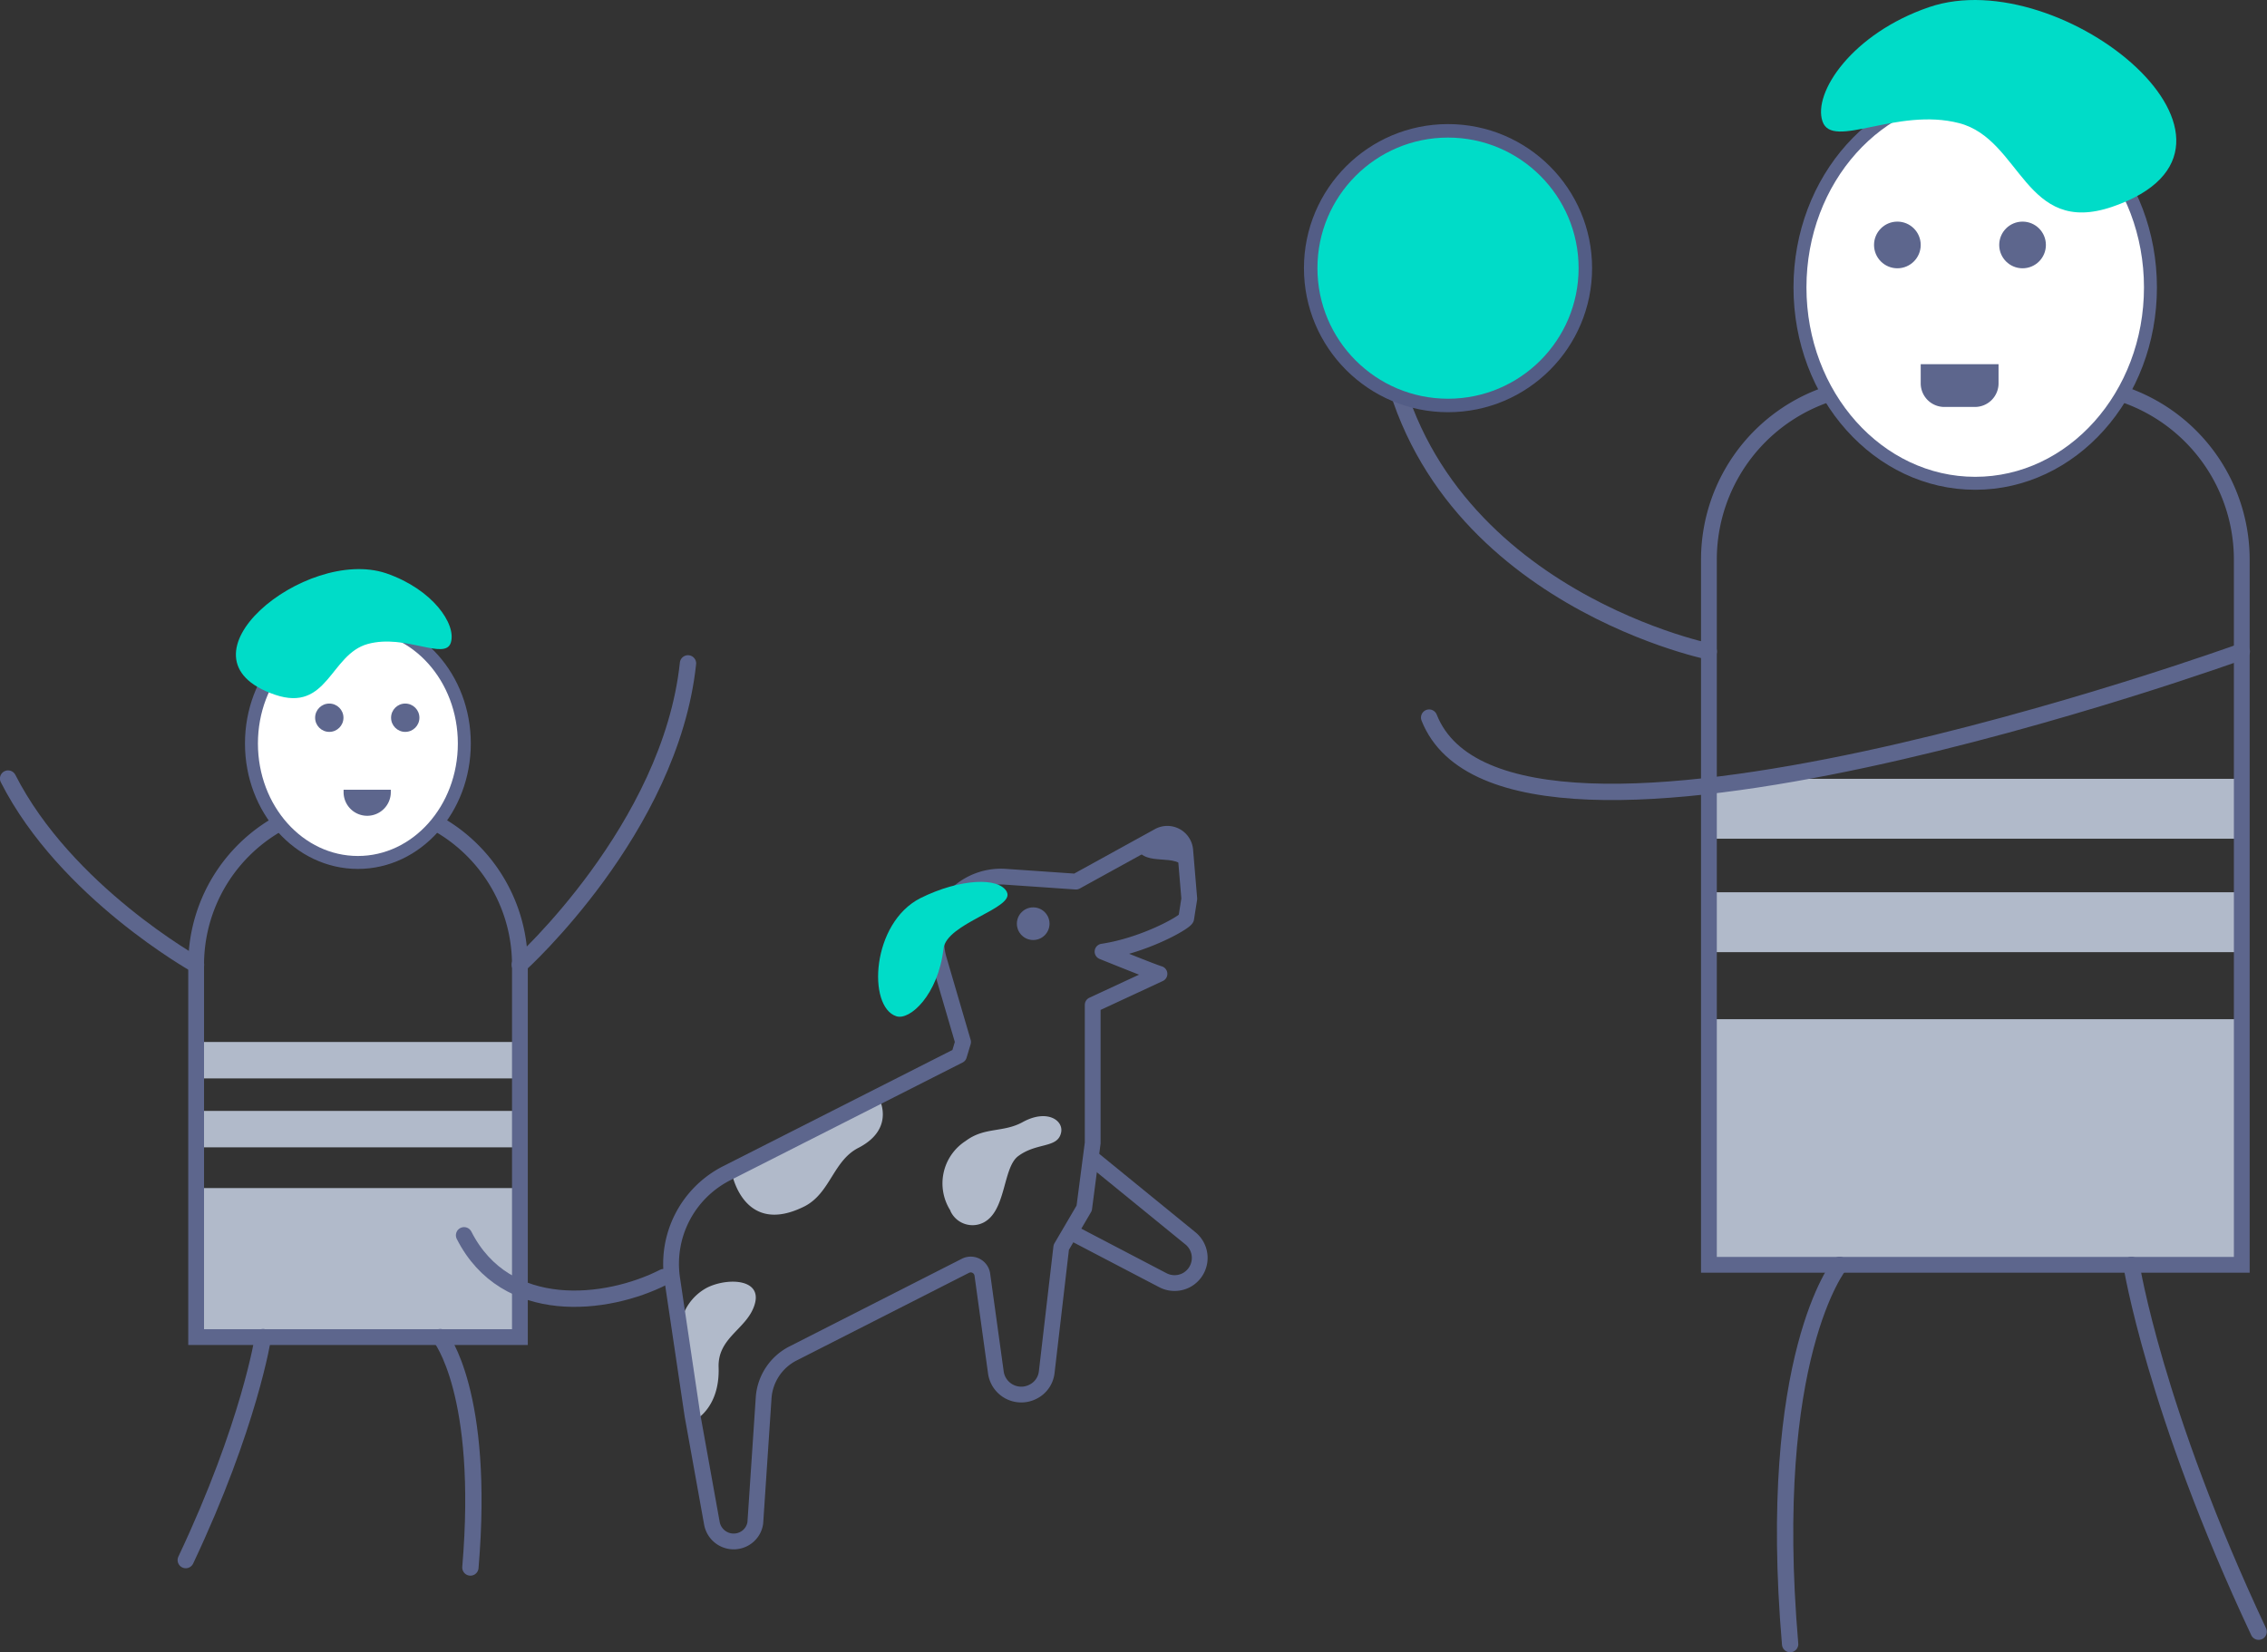 <svg xmlns="http://www.w3.org/2000/svg" viewBox="0 0 168.05 122.49"><rect x="0" y="0" width="168.05" height="122.49" fill="#333333" stroke="none"/><defs><style>.cls-1{isolation:isolate;}.cls-2{fill:#b1baca;}.cls-10,.cls-11,.cls-3,.cls-4,.cls-9{fill:none;}.cls-10,.cls-11,.cls-3,.cls-4,.cls-5,.cls-9{stroke:#5d668d;}.cls-3,.cls-4,.cls-5,.cls-8{stroke-miterlimit:10;}.cls-11,.cls-3,.cls-9{stroke-width:1.17px;}.cls-10,.cls-4,.cls-9{stroke-linecap:round;}.cls-10,.cls-4{stroke-width:1.21px;}.cls-5{fill:#fff;stroke-width:0.96px;}.cls-6,.cls-8{fill:#00dcc8;}.cls-6{mix-blend-mode:darken;}.cls-7{fill:#5d668d;}.cls-8{stroke:#535d86;}.cls-10,.cls-11,.cls-9{stroke-linejoin:round;}</style></defs><title>Asset 4</title><g class="cls-1"><g id="Layer_2"><g id="Layer_2-2"><path d="M126.67 75.56h39.5v18.2h-39.5zM126.67 66.15h39.5v4.44h-39.5zM126.67 57.74h39.5v4.44h-39.5z" class="cls-2"/><path d="M139.6 28.55h13.64a12.94 12.94 0 0 1 12.94 12.95v52.27h-39.5V41.5a12.94 12.94 0 0 1 12.93-12.95z" class="cls-3"/><path d="M166.18 48.3s-54.4 19.7-60.24 4.9M126.67 48.3s-22.1-4.53-24.15-24.75M136.37 93.77s-5.5 6.77-3.67 28.12M158 93.77s1.7 10.75 9.43 27.2" class="cls-4"/><ellipse cx="146.42" cy="21.31" class="cls-5" rx="12.99" ry="14.52"/><path d="M143 .53c9.88-3.38 26.55 10.35 13.58 14.8-6.5 2.22-6.73-5-11.35-6.2s-9.4 2-10.13-.13 2.2-6.52 7.9-8.47z" class="cls-6"/><circle cx="140.65" cy="18.16" r="1.73" class="cls-7"/><circle cx="149.93" cy="18.16" r="1.73" class="cls-7"/><path d="M142.38 27h5.77v1.42a1.75 1.75 0 0 1-1.75 1.75h-2.27a1.75 1.75 0 0 1-1.75-1.75V27z" class="cls-7"/><path d="M38.54 99.14h-24V88.08h24zM38.54 85.06h-24v-2.7h24zM38.54 79.95h-24v-2.7h24z" class="cls-2"/><path d="M38.54 99.13h-24v-27.6a12 12-180 0 1 12-12 12 12-180 0 1 12 12v27.6z" class="cls-3"/><path d="M14.53 71.52S4.88 66.14.6 57.72M38.53 71.52S49.7 61.46 51 49.18M32.64 99.13s3.33 4.1 2.23 17.08M19.5 99.13s-1 6.53-5.73 16.53" class="cls-4"/><ellipse cx="26.53" cy="55.12" class="cls-5" rx="7.89" ry="8.82"/><path d="M28.62 42.5c-6-2-16.13 6.3-8.25 9 3.94 1.35 4.1-3 6.9-3.76s5.73 1.26 6.15-.1-1.34-3.95-4.8-5.14z" class="cls-6"/><circle cx="30.04" cy="53.21" r="1.05" class="cls-7"/><circle cx="24.41" cy="53.21" r="1.05" class="cls-7"/><path d="M27.24 60.48a1.75 1.75-180 0 1-1.77-1.75v-.18h3.5v.18a1.75 1.75-180 0 1-1.75 1.75z" class="cls-7"/><circle cx="107.34" cy="19.88" r="10.18" class="cls-8"/><path d="M51.37 105.38s2-.88 1.9-4c-.08-2.22 2.07-2.83 2.65-4.6.67-2-2-2.07-3.5-1.32a3.8 3.8 0 0 0-2 3.8zM65.13 81.36l-1.2.64a1.77 1.77 0 0 1 .33-.2l-2.53 1.3-2.8 1.4a2 2 0 0 1 .24-.08l-4.92 2.55s.86 4.76 5.42 2.45c1.9-1 2.1-3.4 4-4.34 2.78-1.46 1.46-3.72 1.46-3.72z" class="cls-2"/><path d="M81 74.5v10.24l-.63 4.83-1.7 2.9-1.08 9.27a1.84 1.84 0 0 1-1 1.43 1.9 1.9 0 0 1-2.77-1.44l-1-7.23a.87.87 0 0 0-1.25-.66l-12.78 6.5a4 4 0 0 0-2.18 3.26l-.62 9.3a1.6 1.6 0 0 1-.86 1.2 1.64 1.64 0 0 1-2.36-1.18l-1.44-8-1.5-10.1a7.53 7.53 0 0 1 4-7.82l17.26-8.75.3-1-1.8-6.15a4.8 4.8 0 0 1 1.54-5 4.78 4.78 0 0 1 3.4-1.1l5.23.36 6.1-3.36a1.33 1.33 0 0 1 2 1.05l.3 3.58-.23 1.46c-.15.33-3.13 2-6.2 2.46 0 0 3.7 1.5 4.22 1.65z" class="cls-9"/><path d="M74.64 66.13c-.57-1.12-3.48-1-6.4.45-3.65 1.84-3.95 8.06-1.8 8.76 1 .34 3.1-1.58 3.5-5 .2-1.9 5.3-3 4.7-4.2z" class="cls-6"/><path d="M49.2 94.68c-4.23 2.15-11.7 3-14.8-3.1" class="cls-10"/><path d="M80.9 85.82l7.36 6a1.87 1.87 0 0 1-.34 3.1 1.88 1.88 0 0 1-1.7 0l-6.85-3.58" class="cls-11"/><path d="M84.23 62.86s2.2-1.37 3-.86.77 2.5.77 2.5c-.84-1.38-3-.15-3.77-1.64z" class="cls-7"/><circle cx="76.59" cy="68.48" r="1.21" class="cls-7"/><path d="M70.45 89.77a1.8 1.8 0 0 0 2.45.87c1.68-.85 1.43-4 2.54-4.9 1.37-1.05 2.9-.6 3.2-1.7.28-.95-1-1.86-2.83-.85-1.46.8-2.82.34-4.23 1.4a3.74 3.74 0 0 0-1.12 5.17z" class="cls-2"/></g></g></g></svg>